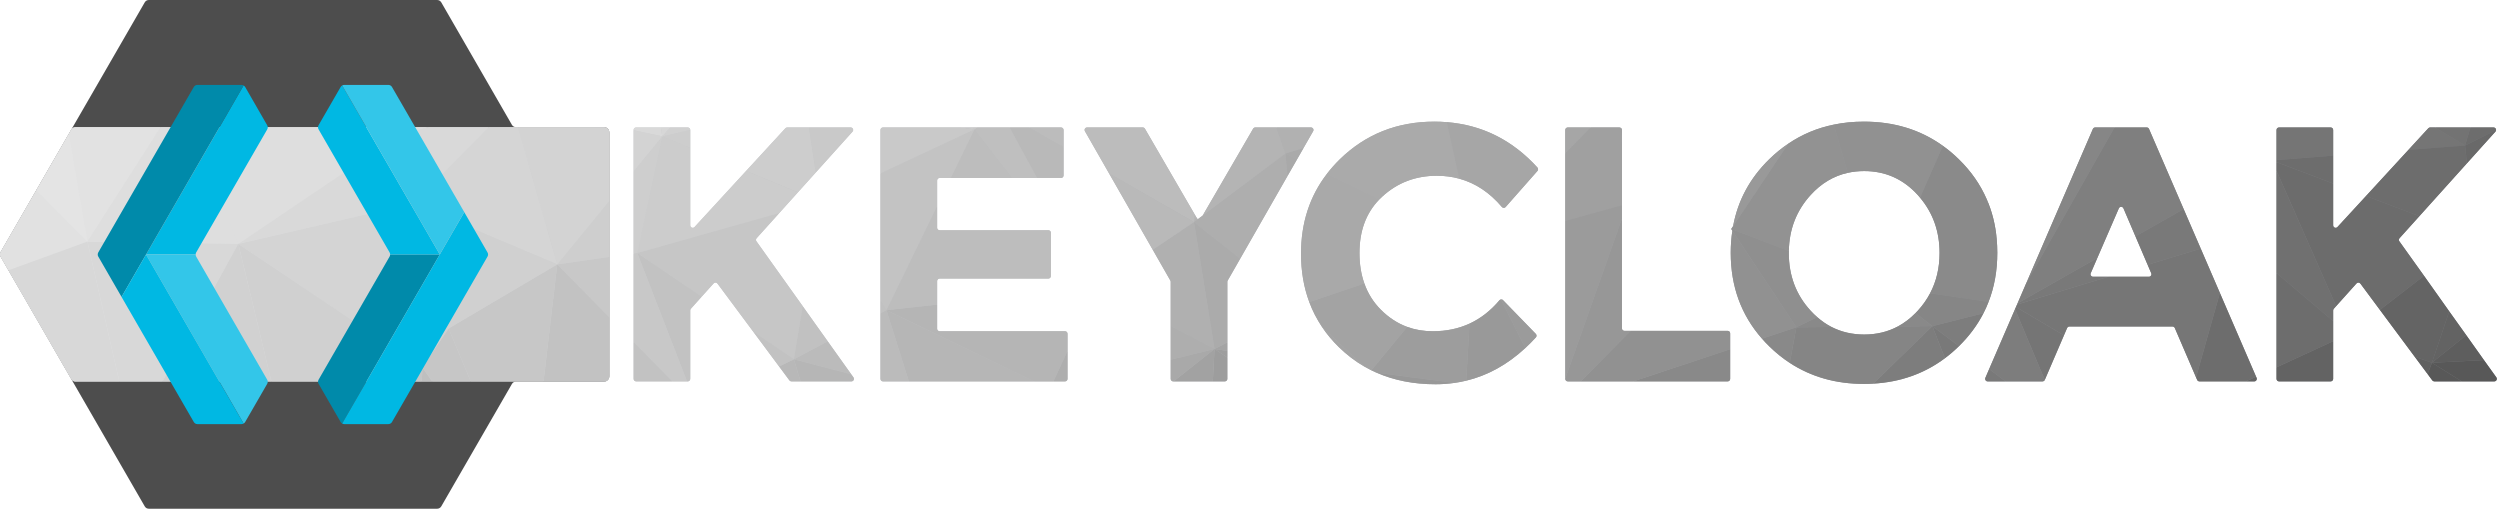 <svg width="344" height="70" viewBox="0 0 344 70" fill="none" xmlns="http://www.w3.org/2000/svg">
<path d="M70.998 17.495C70.764 17.495 70.552 17.375 70.439 17.177L60.715 0.318C60.595 0.12 60.383 -4.65232e-07 60.15 -4.65232e-07H20.479C20.246 -4.65232e-07 20.033 0.12 19.921 0.318L9.823 17.813C9.815 17.813 9.815 17.82 9.815 17.82L0.085 34.678C-0.028 34.876 -0.028 35.124 0.085 35.322L9.815 52.173L19.921 69.682C20.033 69.88 20.246 70 20.479 70H60.15C60.383 70 60.595 69.88 60.715 69.682L70.446 52.824C70.559 52.626 70.771 52.505 71.004 52.505H83.111C83.514 52.505 83.84 52.179 83.84 51.777V18.223C83.84 17.821 83.514 17.495 83.111 17.495H70.998Z" fill="#4D4D4D"/>
<path d="M252.327 17.151H252.321C250.044 17.616 247.97 18.487 246.077 19.765C245.153 20.387 244.276 21.101 243.445 21.914C240.791 24.511 239.129 27.578 238.473 31.127L238.218 31.51L238.374 31.742V31.748C238.223 32.724 238.147 33.735 238.147 34.786C238.147 39.404 239.583 43.343 242.452 46.601C242.76 46.962 243.097 47.31 243.445 47.653C244.334 48.524 245.275 49.285 246.268 49.935C249.219 51.864 252.623 52.828 256.486 52.828C256.915 52.828 257.339 52.817 257.758 52.788C261.499 52.578 264.787 51.411 267.621 49.291C268.284 48.797 268.923 48.251 269.532 47.653C269.538 47.647 269.544 47.641 269.55 47.635C270.956 46.259 272.082 44.742 272.925 43.099C273.186 42.593 273.419 42.076 273.622 41.542C274.429 39.48 274.83 37.226 274.83 34.786C274.83 34.13 274.8 33.485 274.742 32.858V32.846C274.563 30.9 274.109 29.082 273.366 27.403C272.489 25.382 271.211 23.552 269.532 21.914C268.835 21.229 268.103 20.613 267.337 20.067C264.247 17.848 260.633 16.739 256.486 16.739C255.033 16.739 253.646 16.872 252.327 17.151V17.151ZM252.019 44.992C251.321 44.632 250.666 44.185 250.05 43.639C249.736 43.372 249.434 43.075 249.144 42.756C247.139 40.572 246.141 37.923 246.141 34.81C246.141 34.717 246.141 34.63 246.146 34.536C246.198 31.539 247.197 28.972 249.144 26.834C250.602 25.231 252.31 24.209 254.261 23.779C254.981 23.622 255.731 23.541 256.515 23.541C259.43 23.541 261.888 24.639 263.886 26.834C263.997 26.95 264.101 27.072 264.194 27.194C265.989 29.326 266.884 31.864 266.884 34.81C266.884 36.866 266.448 38.713 265.577 40.363C265.129 41.217 264.566 42.012 263.886 42.756C263.788 42.866 263.683 42.971 263.579 43.075C262.835 43.836 262.022 44.452 261.15 44.917C259.762 45.66 258.216 46.032 256.515 46.032C254.871 46.032 253.373 45.684 252.019 44.992V44.992ZM184.341 21.937C183.697 22.57 183.11 23.233 182.581 23.924V23.93C180.206 27.014 179.02 30.674 179.02 34.908C179.02 37.325 179.398 39.544 180.159 41.571C180.606 42.791 181.199 43.918 181.913 44.992V44.998C181.919 44.998 181.919 45.004 181.919 45.004C181.925 45.004 181.925 45.01 181.925 45.01C182.581 45.991 183.353 46.915 184.242 47.781C185.317 48.826 186.473 49.709 187.728 50.435H187.734C188.047 50.615 188.367 50.789 188.692 50.952C188.925 51.068 189.162 51.179 189.407 51.283H189.418L189.424 51.289H189.429C191.835 52.346 194.536 52.875 197.539 52.875C198.421 52.875 199.287 52.811 200.13 52.689H200.135H200.146C200.687 52.613 201.222 52.509 201.75 52.381C204.707 51.672 207.414 50.174 209.882 47.891C210.376 47.438 210.864 46.944 211.34 46.421C211.462 46.288 211.457 46.078 211.328 45.945L206.821 41.304C206.74 41.217 206.629 41.188 206.519 41.205C206.444 41.222 206.368 41.263 206.315 41.327C205.113 42.75 203.742 43.819 202.209 44.528C200.687 45.23 199.003 45.579 197.161 45.579C195.9 45.579 194.722 45.382 193.63 44.981C192.299 44.493 191.096 43.709 190.017 42.628C188.983 41.594 188.221 40.386 187.734 38.998C187.286 37.743 187.065 36.349 187.065 34.81C187.065 31.783 187.965 29.332 189.778 27.462C189.912 27.328 190.046 27.194 190.191 27.061C192.27 25.144 194.78 24.185 197.713 24.185C198.787 24.185 199.816 24.319 200.786 24.586C203.016 25.19 204.974 26.491 206.659 28.478C206.792 28.635 207.036 28.646 207.17 28.49L211.555 23.517C211.672 23.39 211.666 23.186 211.55 23.053C208.117 19.283 203.957 17.198 199.078 16.808C198.514 16.762 197.945 16.739 197.364 16.739C192.23 16.739 187.891 18.475 184.341 21.937V21.937ZM71.274 17.5H67.278H61.731H58.995H57.153H55.038H54.352H48.283H43.782H36.84H26.212H23.468H22.097H18.89H10.381C10.149 17.5 9.946 17.622 9.824 17.813C9.818 17.813 9.818 17.825 9.818 17.825L9.458 18.446L5.008 26.16L0.088 34.682C-0.028 34.879 -0.028 35.123 0.088 35.327L1.157 37.18L9.818 52.178C9.934 52.381 10.149 52.503 10.381 52.503H16.416H22.359H23.468H36.84H37.351H43.782H53.283H57.153H58.047H59.483H64.769H74.788H83.124C83.519 52.503 83.839 52.178 83.839 51.783V43.668V35.361V27.665V18.226C83.839 17.825 83.513 17.5 83.112 17.5H71.274V17.5ZM339.923 17.54H335.055H334.387C334.294 17.54 334.201 17.581 334.137 17.651L331.401 20.625L325.563 26.974L321.636 31.237C321.427 31.47 321.044 31.319 321.044 31.005V25.26V21.42V17.883C321.044 17.691 320.888 17.54 320.701 17.54H313.591C313.4 17.54 313.249 17.691 313.249 17.883V22.024V22.309V23.506V37.575V50.545V52.137C313.249 52.323 313.4 52.48 313.591 52.48H320.701C320.888 52.48 321.044 52.323 321.044 52.137V46.95V44.191V42.709C321.044 42.628 321.073 42.547 321.132 42.483L321.451 42.123L324.262 38.992C324.407 38.835 324.663 38.847 324.791 39.021L327.475 42.64L332.278 49.105L334.039 51.469L334.683 52.34C334.752 52.428 334.852 52.48 334.962 52.48H338.731H343.216C343.495 52.48 343.658 52.16 343.501 51.934C343.001 51.237 342.432 50.441 341.793 49.552C341.067 48.53 340.254 47.386 339.353 46.119C338.627 45.108 337.849 44.016 337.012 42.843C336.891 42.669 336.763 42.489 336.634 42.309C335.473 40.671 334.439 39.218 333.545 37.952C332.046 35.855 330.913 34.269 330.147 33.2C330.053 33.073 330.065 32.898 330.176 32.776L332.9 29.75L339.441 22.478L343.373 18.109C343.425 18.046 343.455 17.97 343.46 17.895C343.466 17.715 343.327 17.54 343.117 17.54H339.923V17.54ZM290.955 17.54H288.295C288.161 17.54 288.039 17.622 287.981 17.749L278.826 38.94L278.82 38.945L278.809 38.969L278.803 38.986L277.618 41.734L277.549 41.902L277.398 42.245L277.27 42.535V42.541L273.709 50.784L273.186 51.998C273.087 52.224 273.25 52.48 273.5 52.48H275.951H281.051C281.178 52.48 281.301 52.404 281.359 52.282C281.359 52.276 281.365 52.276 281.365 52.271L283.996 46.148L284.432 45.138C284.49 45.01 284.612 44.928 284.751 44.928H298.942C299.082 44.928 299.203 45.01 299.256 45.138L302.178 51.928V51.934L302.329 52.271C302.381 52.398 302.502 52.48 302.642 52.48H309.055H310.194C310.438 52.48 310.606 52.224 310.507 51.998L310.438 51.841L305.454 40.305L302.822 34.211L300.469 28.768L295.706 17.749C295.654 17.622 295.532 17.54 295.392 17.54H290.955V17.54ZM287.679 37.604L288.585 35.512L291.553 28.664C291.675 28.391 292.065 28.391 292.187 28.664L293.842 32.527L295.515 36.436L296.014 37.604C296.113 37.83 295.945 38.08 295.7 38.08H290.107H287.993C287.749 38.08 287.58 37.83 287.679 37.604V37.604ZM218.898 17.54H215.726C215.534 17.54 215.383 17.691 215.383 17.883V21.113V30.401V52.108V52.137C215.383 52.323 215.534 52.48 215.726 52.48H217.509H224.735H237.729C237.921 52.48 238.072 52.323 238.072 52.137V48.053V45.869C238.072 45.684 237.921 45.527 237.729 45.527H224.375H223.521C223.33 45.527 223.179 45.376 223.179 45.19V30.081V28.246V19.829V17.883C223.179 17.744 223.097 17.627 222.981 17.575C222.94 17.552 222.888 17.54 222.835 17.54H218.898ZM175.616 17.54H172.73C172.608 17.54 172.497 17.604 172.433 17.709L165.492 29.657L165.486 29.663V29.669L165.114 29.942L164.836 30.157C164.778 30.128 164.725 30.081 164.69 30.023L164.574 29.826L164.4 29.529L157.539 17.709C157.475 17.604 157.366 17.54 157.244 17.54H149.582C149.32 17.54 149.158 17.825 149.286 18.051L152.608 23.86L158.62 34.368L161.042 38.603C161.072 38.655 161.088 38.713 161.088 38.771V44.864V49.488V52.137C161.088 52.323 161.24 52.48 161.432 52.48H161.484H166.88H168.542C168.733 52.48 168.884 52.323 168.884 52.137V49.198V48.286V47.118V38.771C168.884 38.713 168.902 38.655 168.93 38.603L170.644 35.605L177.15 24.232L178.48 21.914L179.363 20.369V20.363L180.687 18.051C180.821 17.825 180.653 17.54 180.391 17.54H175.616ZM141.601 17.54H138.922H134.491H133.887H132.254H121.497C121.304 17.54 121.154 17.691 121.154 17.883V23.86V41.333V43.11V52.137C121.154 52.323 121.304 52.48 121.497 52.48H125.057H142.292H144.952H146.549C146.741 52.48 146.892 52.323 146.892 52.137V48.274V45.922C146.892 45.736 146.741 45.579 146.549 45.579H129.292C129.106 45.579 128.949 45.428 128.949 45.236V41.919V38.672C128.949 38.486 129.106 38.33 129.292 38.33H144.255C144.441 38.33 144.598 38.179 144.598 37.987V32.027C144.598 31.835 144.441 31.684 144.255 31.684H129.292C129.106 31.684 128.949 31.533 128.949 31.342V28.362V24.83C128.949 24.639 129.106 24.487 129.292 24.487H130.837H139.248H142.71H146.004C146.189 24.487 146.346 24.336 146.346 24.145V20.265V17.883C146.346 17.691 146.189 17.54 146.004 17.54H141.601V17.54ZM111.313 17.54H108.328C108.229 17.54 108.136 17.581 108.073 17.651L102.665 23.523L95.572 31.237C95.363 31.47 94.98 31.319 94.98 31.005V20.352V17.877C94.974 17.685 94.829 17.54 94.637 17.54H92.197H90.93H87.526C87.335 17.54 87.184 17.691 87.184 17.883V17.924V23.587V34.879V47.066V52.137C87.184 52.323 87.335 52.48 87.526 52.48H92.511H94.538H94.637C94.829 52.48 94.98 52.323 94.98 52.137V42.709C94.98 42.628 95.008 42.547 95.066 42.483L96.548 40.827L98.197 38.992C98.343 38.835 98.599 38.847 98.726 39.021L103.658 45.654L107.201 50.423L108.624 52.34C108.688 52.428 108.787 52.48 108.897 52.48H110.146H117.158C117.436 52.48 117.599 52.16 117.436 51.934C117.338 51.794 117.239 51.655 117.134 51.51C116.246 50.273 115.165 48.756 113.893 46.967C112.9 45.579 111.795 44.028 110.576 42.309C110.535 42.251 110.495 42.193 110.454 42.134C107.422 37.871 105.296 34.891 104.082 33.2C103.989 33.073 104.006 32.898 104.111 32.776L107.225 29.32V29.314L109.786 26.468L112.249 23.732L117.309 18.109C117.506 17.889 117.349 17.54 117.053 17.54H111.313V17.54Z" fill="url(#paint0_linear)"/>
<path d="M12.024 33.233L1.156 37.178L0.087 35.325C-0.029 35.121 -0.029 34.877 0.087 34.68L5.007 26.158L12.024 33.233Z" fill="#E1E1E1"/>
<path d="M343.216 52.478H338.731L334.636 49.91L341.793 49.55C342.432 50.439 343.001 51.235 343.5 51.932C343.657 52.158 343.495 52.478 343.216 52.478Z" fill="#585858"/>
<path d="M338.731 52.478H334.961C334.851 52.478 334.752 52.425 334.683 52.338L334.038 51.467L334.636 49.91L338.731 52.478Z" fill="#585858"/>
<path d="M343.46 17.892C343.454 17.968 343.425 18.044 343.373 18.107L339.44 22.476L339.196 20.024L343.46 17.892Z" fill="#696969"/>
<path d="M341.793 49.55L334.636 49.91L339.353 46.117C340.253 47.383 341.067 48.528 341.793 49.55Z" fill="#5E5E5E"/>
<path d="M343.46 17.892L339.196 20.024L339.922 17.538H343.117C343.326 17.538 343.465 17.712 343.46 17.892Z" fill="#6D6D6D"/>
<path d="M339.353 46.117L334.636 49.91L337.012 42.841C337.848 44.014 338.627 45.106 339.353 46.117Z" fill="#636363"/>
<path d="M339.922 17.538L339.196 20.024L335.054 17.538H339.922Z" fill="#737373"/>
<path d="M321.044 17.881V21.418L313.249 22.022V17.881C313.249 17.689 313.4 17.538 313.591 17.538H320.701C320.887 17.538 321.044 17.689 321.044 17.881Z" fill="#757575"/>
<path d="M339.196 20.024L331.401 20.623L334.137 17.648C334.201 17.579 334.294 17.538 334.387 17.538H335.055L339.196 20.024Z" fill="#757575"/>
<path d="M337.012 42.841L334.636 49.91L332.278 49.103L327.474 42.638L333.544 37.95C334.439 39.216 335.473 40.669 336.635 42.307C336.762 42.487 336.89 42.667 337.012 42.841Z" fill="#646464"/>
<path d="M321.044 21.418V25.258L313.249 22.307V22.023L321.044 21.418Z" fill="#6D6D6D"/>
<path d="M339.44 22.476L332.899 29.748L325.563 26.971L331.401 20.623L339.196 20.024L339.44 22.476Z" fill="#6D6D6D"/>
<path d="M333.544 37.95L327.474 42.638L324.79 39.019C324.662 38.845 324.407 38.833 324.262 38.99L321.45 42.121L313.248 23.504V22.307L321.044 25.258V31.003C321.044 31.316 321.427 31.468 321.636 31.235L325.563 26.971L332.899 29.748L330.175 32.774C330.065 32.896 330.053 33.071 330.146 33.199C330.913 34.267 332.045 35.853 333.544 37.95Z" fill="#6C6C6C"/>
<path d="M334.636 49.91L334.038 51.467L332.278 49.103L334.636 49.91Z" fill="#606060"/>
<path d="M321.45 42.121L321.131 42.481C321.073 42.545 321.044 42.626 321.044 42.707V44.189L313.249 37.572V23.504L321.45 42.121Z" fill="#707070"/>
<path d="M310.507 51.996C310.605 52.222 310.437 52.478 310.193 52.478H309.054L310.437 51.839L310.507 51.996Z" fill="#636363"/>
<path d="M321.044 46.948V52.135C321.044 52.321 320.887 52.478 320.701 52.478H313.591C313.4 52.478 313.249 52.321 313.249 52.135V50.543L321.044 46.948Z" fill="#636363"/>
<path d="M310.437 51.839L309.055 52.478H302.642C302.502 52.478 302.38 52.396 302.328 52.269L302.177 51.932V51.926L305.453 40.303L310.437 51.839Z" fill="#6D6D6D"/>
<path d="M321.044 44.189V46.948L313.249 50.543V37.572L321.044 44.189Z" fill="#6D6D6D"/>
<path d="M305.453 40.303L302.177 51.926L299.255 45.136C299.203 45.008 299.081 44.926 298.941 44.926H284.751C284.611 44.926 284.489 45.008 284.431 45.136L283.995 46.146L277.397 42.243L277.548 41.9L290.106 38.078H295.7C295.944 38.078 296.112 37.828 296.014 37.602L295.514 36.434L302.822 34.209L305.453 40.303Z" fill="#767676"/>
<path d="M290.106 38.078L277.548 41.9L277.618 41.731L288.584 35.51L287.678 37.602C287.58 37.828 287.748 38.078 287.992 38.078H290.106Z" fill="#797979"/>
<path d="M302.822 34.209L295.514 36.434L293.841 32.525L300.469 28.766L302.822 34.209Z" fill="#797979"/>
<path d="M283.996 46.146L281.364 52.269C281.364 52.274 281.358 52.274 281.358 52.28L277.269 42.539V42.533L277.397 42.243L283.996 46.146Z" fill="#757575"/>
<path d="M300.469 28.766L293.841 32.525L292.186 28.662C292.064 28.389 291.675 28.389 291.553 28.662L288.584 35.51L277.617 41.731L278.802 38.984L278.808 38.967L278.82 38.943L278.826 38.938L290.954 17.538H295.392C295.532 17.538 295.654 17.619 295.706 17.747L300.469 28.766Z" fill="#7F7F7F"/>
<path d="M273.365 27.401C274.109 29.08 274.562 30.898 274.742 32.844L273.365 27.401Z" fill="#868686"/>
<path d="M290.954 17.538L278.826 38.938L287.98 17.747C288.038 17.619 288.16 17.538 288.294 17.538H290.954Z" fill="#868686"/>
<path d="M274.829 34.784C274.829 37.224 274.429 39.478 273.621 41.54L265.576 40.361C266.447 38.711 266.883 36.864 266.883 34.807C266.883 31.863 265.989 29.324 264.194 27.192L267.336 20.065C268.103 20.611 268.835 21.227 269.532 21.912C271.211 23.55 272.488 25.38 273.366 27.401L274.742 32.844V32.856C274.8 33.483 274.829 34.128 274.829 34.784Z" fill="#8A8A8A"/>
<path d="M265.896 44.874L272.924 43.097C272.082 44.74 270.955 46.257 269.549 47.633L265.896 44.874Z" fill="#7D7D7D"/>
<path d="M281.359 52.28C281.301 52.402 281.179 52.478 281.051 52.478H275.951L273.708 50.782L277.269 42.539L281.359 52.28Z" fill="#7D7D7D"/>
<path d="M265.896 44.874L269.549 47.633C269.543 47.639 269.538 47.645 269.532 47.651C268.922 48.249 268.283 48.795 267.621 49.289L265.896 44.874Z" fill="#797979"/>
<path d="M275.95 52.478H273.499C273.249 52.478 273.087 52.222 273.186 51.996L273.708 50.782L275.95 52.478Z" fill="#797979"/>
<path d="M273.621 41.54C273.418 42.074 273.186 42.591 272.924 43.097L265.896 44.874L263.578 43.073C263.682 42.969 263.787 42.864 263.886 42.754C264.565 42.01 265.129 41.215 265.576 40.361L273.621 41.54Z" fill="#868686"/>
<path d="M267.621 49.289C264.786 51.409 261.498 52.576 257.758 52.786L265.896 44.874L267.621 49.289Z" fill="#7D7D7D"/>
<path d="M267.336 20.065L264.194 27.192C264.101 27.07 263.996 26.948 263.886 26.832C261.888 24.636 259.431 23.539 256.515 23.539C255.73 23.539 254.981 23.62 254.261 23.777L252.326 17.149C253.645 16.87 255.033 16.736 256.485 16.736C260.633 16.736 264.246 17.846 267.336 20.065Z" fill="#919191"/>
<path d="M265.896 44.874L257.758 52.786C257.339 52.815 256.915 52.826 256.485 52.826C252.623 52.826 249.219 51.862 246.268 49.934L247.18 45.031L252.018 44.99C253.372 45.681 254.871 46.03 256.514 46.03C258.216 46.03 259.762 45.658 261.15 44.915L265.896 44.874Z" fill="#858585"/>
<path d="M254.261 23.777C252.309 24.207 250.601 25.229 249.143 26.832C247.197 28.97 246.198 31.537 246.146 34.535L238.397 31.578L238.217 31.508L238.472 31.125L246.076 19.763C247.97 18.485 250.043 17.614 252.32 17.149H252.326L254.261 23.777Z" fill="#929292"/>
<path d="M250.049 43.637C250.665 44.183 251.321 44.63 252.018 44.99L247.18 45.031L250.049 43.637Z" fill="#898989"/>
<path d="M265.895 44.874L261.15 44.915C262.021 44.45 262.834 43.834 263.578 43.073L265.895 44.874Z" fill="#898989"/>
<path d="M250.049 43.637L247.18 45.031L238.374 31.746V31.741L238.217 31.508L238.397 31.578L246.146 34.535C246.14 34.627 246.14 34.715 246.14 34.807C246.14 37.921 247.139 40.57 249.143 42.754C249.433 43.073 249.736 43.37 250.049 43.637Z" fill="#8F8F8F"/>
<path d="M246.076 19.763L238.472 31.125C239.129 27.576 240.79 24.509 243.445 21.912C244.275 21.099 245.152 20.384 246.076 19.763" fill="#999999"/>
<path d="M224.735 52.478L238.072 48.051V52.135C238.072 52.321 237.921 52.478 237.729 52.478H224.735Z" fill="#898989"/>
<path d="M247.18 45.031L246.268 49.934C245.274 49.283 244.333 48.522 243.445 47.651C243.096 47.308 242.759 46.959 242.451 46.599L247.18 45.031Z" fill="#898989"/>
<path d="M238.071 45.867V48.051L224.735 52.478H217.509L224.374 45.525H237.729C237.92 45.525 238.071 45.681 238.071 45.867Z" fill="#919191"/>
<path d="M247.18 45.031L242.451 46.599C239.582 43.34 238.147 39.402 238.147 34.784C238.147 33.733 238.223 32.722 238.374 31.746L247.18 45.031Z" fill="#919191"/>
<path d="M224.375 45.525L217.509 52.478H215.725C215.534 52.478 215.383 52.321 215.383 52.135V52.106L223.178 30.079V45.188C223.178 45.374 223.329 45.525 223.521 45.525H224.375Z" fill="#979797"/>
<path d="M223.178 17.881V19.827L222.98 17.573C223.097 17.625 223.178 17.741 223.178 17.881Z" fill="#9F9F9F"/>
<path d="M211.549 23.051C211.665 23.184 211.671 23.387 211.555 23.515L207.169 28.488C207.036 28.644 206.792 28.633 206.658 28.476C204.974 26.489 203.016 25.188 200.785 24.584L199.078 16.806C203.957 17.195 208.116 19.281 211.549 23.051Z" fill="#A6A6A6"/>
<path d="M218.897 17.538L215.383 21.11V17.881C215.383 17.689 215.534 17.538 215.725 17.538H218.897Z" fill="#A6A6A6"/>
<path d="M223.178 19.827V28.244L215.383 30.399V21.11L218.897 17.538H222.835C222.887 17.538 222.94 17.55 222.98 17.573L223.178 19.827Z" fill="#A0A0A0"/>
<path d="M211.328 45.943C211.456 46.076 211.462 46.286 211.34 46.419C210.863 46.942 210.376 47.436 209.882 47.889L206.519 41.203C206.629 41.185 206.739 41.215 206.821 41.302L211.328 45.943Z" fill="#9B9B9B"/>
<path d="M223.178 28.244V30.079L215.383 52.106V30.399L223.178 28.244Z" fill="#9B9B9B"/>
<path d="M209.882 47.889C207.413 50.172 204.706 51.67 201.75 52.379L202.208 44.526C203.742 43.817 205.113 42.748 206.315 41.325C206.367 41.261 206.443 41.22 206.518 41.203L209.882 47.889Z" fill="#999999"/>
<path d="M202.209 44.526L201.75 52.379C201.221 52.507 200.687 52.611 200.146 52.687H200.135H200.129L189.429 51.287H189.424L189.418 51.281H189.406C189.162 51.176 188.924 51.066 188.692 50.95L193.629 44.979C194.721 45.379 195.9 45.577 197.161 45.577C199.002 45.577 200.687 45.228 202.209 44.526" fill="#9D9D9D"/>
<path d="M193.629 44.979L188.691 50.95C188.366 50.787 188.047 50.613 187.733 50.433H187.727L181.924 45.008C181.924 45.008 181.924 45.002 181.918 45.002C181.918 45.002 181.918 44.996 181.913 44.996V44.99C181.198 43.916 180.606 42.789 180.158 41.569L187.733 38.996C188.221 40.384 188.982 41.592 190.016 42.626C191.096 43.706 192.299 44.491 193.629 44.979Z" fill="#A3A3A3"/>
<path d="M176.871 21.122L179.363 20.367L178.48 21.912L176.871 21.122Z" fill="#AAAAAA"/>
<path d="M200.785 24.584C199.815 24.317 198.787 24.183 197.713 24.183C194.779 24.183 192.27 25.142 190.19 27.059C190.045 27.192 189.911 27.326 189.778 27.459L182.581 23.928V23.922C183.109 23.231 183.696 22.569 184.341 21.935C187.89 18.473 192.229 16.736 197.364 16.736C197.945 16.736 198.514 16.76 199.078 16.806L200.785 24.584Z" fill="#AAAAAA"/>
<path d="M176.871 21.122L178.48 21.912L177.15 24.23L176.871 21.122Z" fill="#A9A9A9"/>
<path d="M187.065 34.807C187.065 36.347 187.286 37.741 187.733 38.996L180.159 41.569C179.398 39.542 179.02 37.323 179.02 34.906C179.02 30.672 180.205 27.012 182.581 23.928L189.778 27.459C187.965 29.33 187.065 31.781 187.065 34.807Z" fill="#A9A9A9"/>
<path d="M189.417 51.281H189.423V51.287L189.417 51.281Z" fill="#989898"/>
<path d="M200.129 52.687C199.287 52.809 198.421 52.873 197.538 52.873C194.535 52.873 191.834 52.344 189.429 51.287L200.129 52.687Z" fill="#989898"/>
<path d="M180.687 18.049L179.363 20.361L176.871 21.122L175.616 17.538H180.391C180.652 17.538 180.821 17.823 180.687 18.049Z" fill="#B1B1B1"/>
<path d="M168.884 48.284V49.196L167.118 48.022L168.884 48.284Z" fill="#9E9E9E"/>
<path d="M168.884 49.196V52.135C168.884 52.321 168.733 52.478 168.541 52.478H166.88L167.118 48.022L168.884 49.196Z" fill="#9D9D9D"/>
<path d="M167.118 48.022L168.884 47.116V48.284L167.118 48.022Z" fill="#A4A4A4"/>
<path d="M187.727 50.433C186.473 49.707 185.317 48.824 184.242 47.778C183.353 46.913 182.581 45.989 181.924 45.008L187.727 50.433Z" fill="#A4A4A4"/>
<path d="M177.15 24.23L170.644 35.603L164.289 30.561L164.835 30.155L165.114 29.94L165.486 29.667V29.661L165.491 29.655L176.871 21.122L177.15 24.23Z" fill="#AEAEAE"/>
<path d="M170.644 35.603L168.93 38.601C168.901 38.653 168.884 38.711 168.884 38.769V47.116L167.118 48.022L164.289 30.561L170.644 35.603Z" fill="#ABABAB"/>
<path d="M164.69 30.021C164.725 30.079 164.777 30.126 164.835 30.155L164.289 30.561L164.574 29.824L164.69 30.021Z" fill="#B4B4B4"/>
<path d="M176.871 21.122L165.491 29.655L172.433 17.707C172.497 17.602 172.607 17.538 172.729 17.538H175.616L176.871 21.122Z" fill="#B4B4B4"/>
<path d="M167.118 48.022L166.88 52.478H161.483L167.118 48.022Z" fill="#A2A2A2"/>
<path d="M146.346 17.881V20.262L141.6 17.538H146.003C146.189 17.538 146.346 17.689 146.346 17.881Z" fill="#BCBCBC"/>
<path d="M164.399 29.527L164.289 30.561L152.608 23.858L149.285 18.049C149.157 17.823 149.32 17.538 149.581 17.538H157.243C157.365 17.538 157.475 17.602 157.539 17.706L164.399 29.527Z" fill="#BCBCBC"/>
<path d="M164.574 29.824L164.289 30.561L164.399 29.527L164.574 29.824Z" fill="#B8B8B8"/>
<path d="M167.118 48.022L161.483 52.478H161.431C161.239 52.478 161.088 52.321 161.088 52.135V49.486L167.118 48.022Z" fill="#A9A9A9"/>
<path d="M161.088 44.862V38.769C161.088 38.711 161.071 38.653 161.042 38.601L158.62 34.366L164.289 30.561L167.118 48.022L161.088 44.862Z" fill="#B0B0B0"/>
<path d="M144.952 52.478L146.892 48.272V52.135C146.892 52.321 146.741 52.478 146.549 52.478H144.952Z" fill="#AEAEAE"/>
<path d="M167.118 48.022L161.088 49.486V44.862L167.118 48.022Z" fill="#AEAEAE"/>
<path d="M146.346 20.262V24.143C146.346 24.334 146.189 24.485 146.003 24.485H142.709L138.922 17.538H141.6L146.346 20.262Z" fill="#B9B9B9"/>
<path d="M164.289 30.561L158.62 34.366L152.608 23.858L164.289 30.561Z" fill="#B9B9B9"/>
<path d="M142.709 24.485H139.247L134.083 17.823L134.49 17.538H138.922L142.709 24.485Z" fill="#BFBFBF"/>
<path d="M146.892 45.92V48.272L144.952 52.478H142.291L121.972 42.672L128.949 41.917V45.234C128.949 45.426 129.106 45.577 129.291 45.577H146.549C146.741 45.577 146.892 45.734 146.892 45.92Z" fill="#B5B5B5"/>
<path d="M139.247 24.485H130.836L134.084 17.823L139.247 24.485Z" fill="#BDBDBD"/>
<path d="M144.597 32.025V37.985C144.597 38.177 144.441 38.328 144.255 38.328H129.291C129.106 38.328 128.949 38.484 128.949 38.67V41.917L121.972 42.673L128.949 28.36V31.34C128.949 31.531 129.106 31.682 129.291 31.682H144.255C144.441 31.682 144.597 31.833 144.597 32.025Z" fill="#BDBDBD"/>
<path d="M142.291 52.478H125.057L121.972 42.672L142.291 52.478Z" fill="#B6B6B6"/>
<path d="M134.084 17.823L130.836 24.485H129.291C129.105 24.485 128.949 24.636 128.949 24.828V28.36L121.972 42.673L121.153 41.331V23.858L134.084 17.823Z" fill="#C3C3C3"/>
<path d="M117.308 18.107L112.248 23.73L111.313 17.538H117.052C117.349 17.538 117.505 17.887 117.308 18.107Z" fill="#C9C9C9"/>
<path d="M134.084 17.823L121.153 23.858V17.881C121.153 17.689 121.304 17.538 121.496 17.538H132.254L134.084 17.823Z" fill="#C9C9C9"/>
<path d="M113.892 46.965C115.164 48.754 116.245 50.27 117.134 51.508L109.234 49.44L113.892 46.965Z" fill="#BBBBBB"/>
<path d="M125.057 52.478H121.496C121.304 52.478 121.153 52.321 121.153 52.135V43.108L121.972 42.672L125.057 52.478Z" fill="#BBBBBB"/>
<path d="M117.157 52.478H110.146L109.234 49.44L117.134 51.508C117.238 51.653 117.337 51.792 117.436 51.932C117.598 52.158 117.436 52.478 117.157 52.478Z" fill="#B6B6B6"/>
<path d="M110.575 42.307C111.795 44.026 112.899 45.577 113.892 46.965L109.234 49.44L110.453 42.132C110.494 42.19 110.535 42.248 110.575 42.307Z" fill="#C1C1C1"/>
<path d="M121.972 42.672L121.153 43.108V41.331L121.972 42.672Z" fill="#C1C1C1"/>
<path d="M110.453 42.132L109.234 49.44L103.657 45.652L98.725 39.019C98.598 38.845 98.342 38.833 98.197 38.99L96.547 40.825L87.683 34.807L107.224 29.318L104.11 32.774C104.006 32.896 103.988 33.071 104.081 33.199C105.295 34.889 107.421 37.869 110.453 42.132Z" fill="#C6C6C6"/>
<path d="M110.146 52.478H108.897C108.786 52.478 108.688 52.425 108.624 52.338L107.201 50.421L109.234 49.44L110.146 52.478Z" fill="#B8B8B8"/>
<path d="M91.145 18.764L94.979 17.875V20.349L91.145 18.764Z" fill="#CDCDCD"/>
<path d="M112.248 23.73L109.785 26.466L102.665 23.523L108.072 17.648C108.136 17.579 108.229 17.538 108.327 17.538L111.314 17.54L112.248 23.73Z" fill="#CDCDCD"/>
<path d="M109.786 26.466L107.224 29.312V29.318L87.683 34.807L91.145 18.764L94.979 20.349V31.003C94.979 31.316 95.362 31.468 95.572 31.235L102.665 23.523L109.786 26.466Z" fill="#CCCCCC"/>
<path d="M87.683 34.807L96.547 40.825L95.066 42.481C95.008 42.545 94.979 42.626 94.979 42.707V52.135C94.979 52.321 94.828 52.478 94.636 52.478H94.538L87.683 34.807Z" fill="#C2C2C2"/>
<path d="M109.234 49.44L107.201 50.421L103.657 45.652L109.234 49.44Z" fill="#C2C2C2"/>
<path d="M76.676 36.382L83.838 35.359V43.666L76.676 36.382Z" fill="#C8C8C8"/>
<path d="M94.538 52.478H92.51L87.184 47.064V34.877L87.683 34.807L94.538 52.478Z" fill="#C8C8C8"/>
<path d="M76.676 36.382L83.838 43.666V51.781C83.838 52.176 83.518 52.501 83.123 52.501H74.788L76.676 36.382Z" fill="#C2C2C2"/>
<path d="M92.51 52.478H87.527C87.335 52.478 87.184 52.321 87.184 52.135V47.064L92.51 52.478Z" fill="#C2C2C2"/>
<path d="M76.676 36.382L74.788 52.501H64.768L61.73 45.188L76.676 36.382Z" fill="#C7C7C7"/>
<path d="M76.676 36.382L83.838 27.663V35.359L76.676 36.382Z" fill="#CECECE"/>
<path d="M91.145 18.764L87.683 34.807L87.184 34.877V23.585L91.145 18.764Z" fill="#CECECE"/>
<path d="M83.838 18.224V27.663L76.676 36.382L71.273 17.497H83.112C83.513 17.497 83.838 17.823 83.838 18.224Z" fill="#D3D3D3"/>
<path d="M91.145 18.764L87.184 23.585V17.922L91.145 18.764Z" fill="#D3D3D3"/>
<path d="M64.768 52.501H59.482L58.111 50.538L61.73 45.188L64.768 52.501Z" fill="#C6C6C6"/>
<path d="M76.676 36.382L56.85 28.001L67.277 17.497H71.273L76.676 36.382Z" fill="#D5D5D5"/>
<path d="M56.85 28.001L61.73 45.188L76.676 36.382L56.85 28.001Z" fill="#D0D0D0"/>
<path d="M59.482 52.501H58.047L58.111 50.538L59.482 52.501Z" fill="#BFBFBF"/>
<path d="M67.277 17.497L56.85 28.001L54.968 18.607L58.994 17.497H67.277Z" fill="#D9D9D9"/>
<path d="M56.85 28.001L32.788 33.551L58.111 50.538L56.85 28.001Z" fill="#D4D4D4"/>
<path d="M56.85 28.001L58.111 50.538L61.73 45.188L56.85 28.001Z" fill="#D0D0D0"/>
<path d="M54.968 18.607L32.788 33.55L56.85 28.001L54.968 18.607Z" fill="#D9D9D9"/>
<path d="M32.788 33.551L22.358 52.501H16.416L12.024 33.233L32.788 33.551Z" fill="#D8D8D8"/>
<path d="M22.097 17.497L12.024 33.233L9.457 18.444L9.817 17.823C9.817 17.823 9.817 17.811 9.823 17.811C9.945 17.619 10.148 17.497 10.381 17.497H22.097Z" fill="#E2E2E2"/>
<path d="M16.416 52.501H10.38C10.148 52.501 9.933 52.379 9.817 52.176L1.156 37.178L12.024 33.233L16.416 52.501Z" fill="#D8D8D8"/>
<path d="M12.024 33.233L5.007 26.158L9.457 18.444L12.024 33.233Z" fill="#E4E4E4"/>
<path d="M43.781 17.497H36.839H26.211L32.788 33.55L54.968 18.607L48.283 17.497H43.781Z" fill="#DEDEDE"/>
<path d="M23.468 17.497H22.097L12.024 33.233L32.788 33.55L26.211 17.497H23.468Z" fill="#DEDEDE"/>
<path d="M53.283 52.501H57.153H58.047L58.111 50.538L53.283 52.501Z" fill="#C5C5C5"/>
<path d="M58.111 50.538L32.788 33.55L37.35 52.501H43.781H53.283L58.111 50.538Z" fill="#D0D0D0"/>
<path d="M22.358 52.501H23.468H36.839H37.35L32.788 33.55L22.358 52.501Z" fill="#D1D1D1"/>
<path d="M134.49 17.538L134.083 17.823L133.886 17.538H134.49Z" fill="#C8C8C8"/>
<path d="M134.083 17.823L132.254 17.538H133.886L134.083 17.823Z" fill="#CBCBCB"/>
<path d="M94.979 17.875L91.145 18.764L92.197 17.538H94.636C94.828 17.538 94.973 17.683 94.979 17.875Z" fill="#D1D1D1"/>
<path d="M92.197 17.538L91.145 18.764L90.93 17.538H92.197Z" fill="#D7D7D7"/>
<path d="M91.145 18.764L87.184 17.922V17.881C87.184 17.689 87.335 17.538 87.526 17.538H90.93L91.145 18.764Z" fill="#D9D9D9"/>
<path d="M55.037 17.497L54.968 18.607L58.994 17.497H57.153H55.037Z" fill="#DDDDDD"/>
<path d="M48.283 17.497L54.968 18.607L54.351 17.497H48.283Z" fill="#E3E3E3"/>
<path d="M54.352 17.497L54.968 18.607L55.037 17.497H54.352Z" fill="#E2E2E2"/>
<path d="M36.775 17.799L26.991 34.74C26.944 34.823 26.921 34.923 26.921 35.017H20.098L33.519 11.76C33.602 11.807 33.673 11.871 33.72 11.954L33.737 11.972L36.78 17.258C36.869 17.429 36.863 17.628 36.775 17.799Z" fill="#00B8E3"/>
<path d="M36.763 52.824L33.725 58.086C33.672 58.168 33.602 58.233 33.519 58.28L20.092 35.023V35.017H26.921C26.921 35.111 26.939 35.2 26.985 35.282C26.985 35.294 26.991 35.3 26.997 35.311L36.763 52.241C36.868 52.423 36.868 52.641 36.763 52.824Z" fill="#33C6E9"/>
<path d="M33.52 11.76L20.098 35.017H20.093V35.023L16.725 40.856L13.511 35.282C13.464 35.199 13.447 35.111 13.447 35.017C13.447 34.923 13.471 34.823 13.518 34.74L16.773 29.101L26.662 11.978C26.762 11.795 26.956 11.683 27.162 11.683H33.231C33.331 11.683 33.437 11.713 33.52 11.76Z" fill="#008AAA"/>
<path d="M33.519 58.28C33.437 58.327 33.331 58.357 33.231 58.357H27.162C26.956 58.357 26.761 58.245 26.662 58.062L17.62 42.411L16.725 40.856L20.092 35.023L33.519 58.28Z" fill="#00B8E3"/>
<path d="M60.514 35.017L47.082 58.281C47.005 58.233 46.934 58.168 46.881 58.086L46.87 58.069L43.827 52.794C43.738 52.623 43.744 52.417 43.832 52.253L53.604 35.312C53.657 35.223 53.686 35.123 53.686 35.017H60.514Z" fill="#008AAA"/>
<path d="M67.16 35.017C67.16 35.123 67.131 35.223 67.078 35.312L53.927 58.086C53.828 58.251 53.639 58.357 53.439 58.357H47.376C47.27 58.357 47.17 58.328 47.082 58.281L60.514 35.017L63.882 29.19L67.078 34.728C67.131 34.817 67.16 34.917 67.16 35.017Z" fill="#00B8E3"/>
<path d="M60.514 35.017H53.686C53.686 34.917 53.657 34.817 53.604 34.728L43.838 17.805C43.732 17.629 43.732 17.405 43.838 17.223L46.881 11.954C46.934 11.872 47.005 11.807 47.082 11.76L60.514 35.017Z" fill="#00B8E3"/>
<path d="M63.882 29.184V29.189L60.514 35.017L47.081 11.76C47.17 11.713 47.27 11.683 47.376 11.683H53.439C53.639 11.683 53.828 11.789 53.928 11.954L63.882 29.184Z" fill="#33C6E9"/>
<defs>
<linearGradient id="paint0_linear" x1="-0.784" y1="35.516" x2="345.649" y2="35.516" gradientUnits="userSpaceOnUse">
<stop stop-color="#E6E7E8"/>
<stop offset="1" stop-color="#77787B"/>
</linearGradient>
</defs>
</svg>

